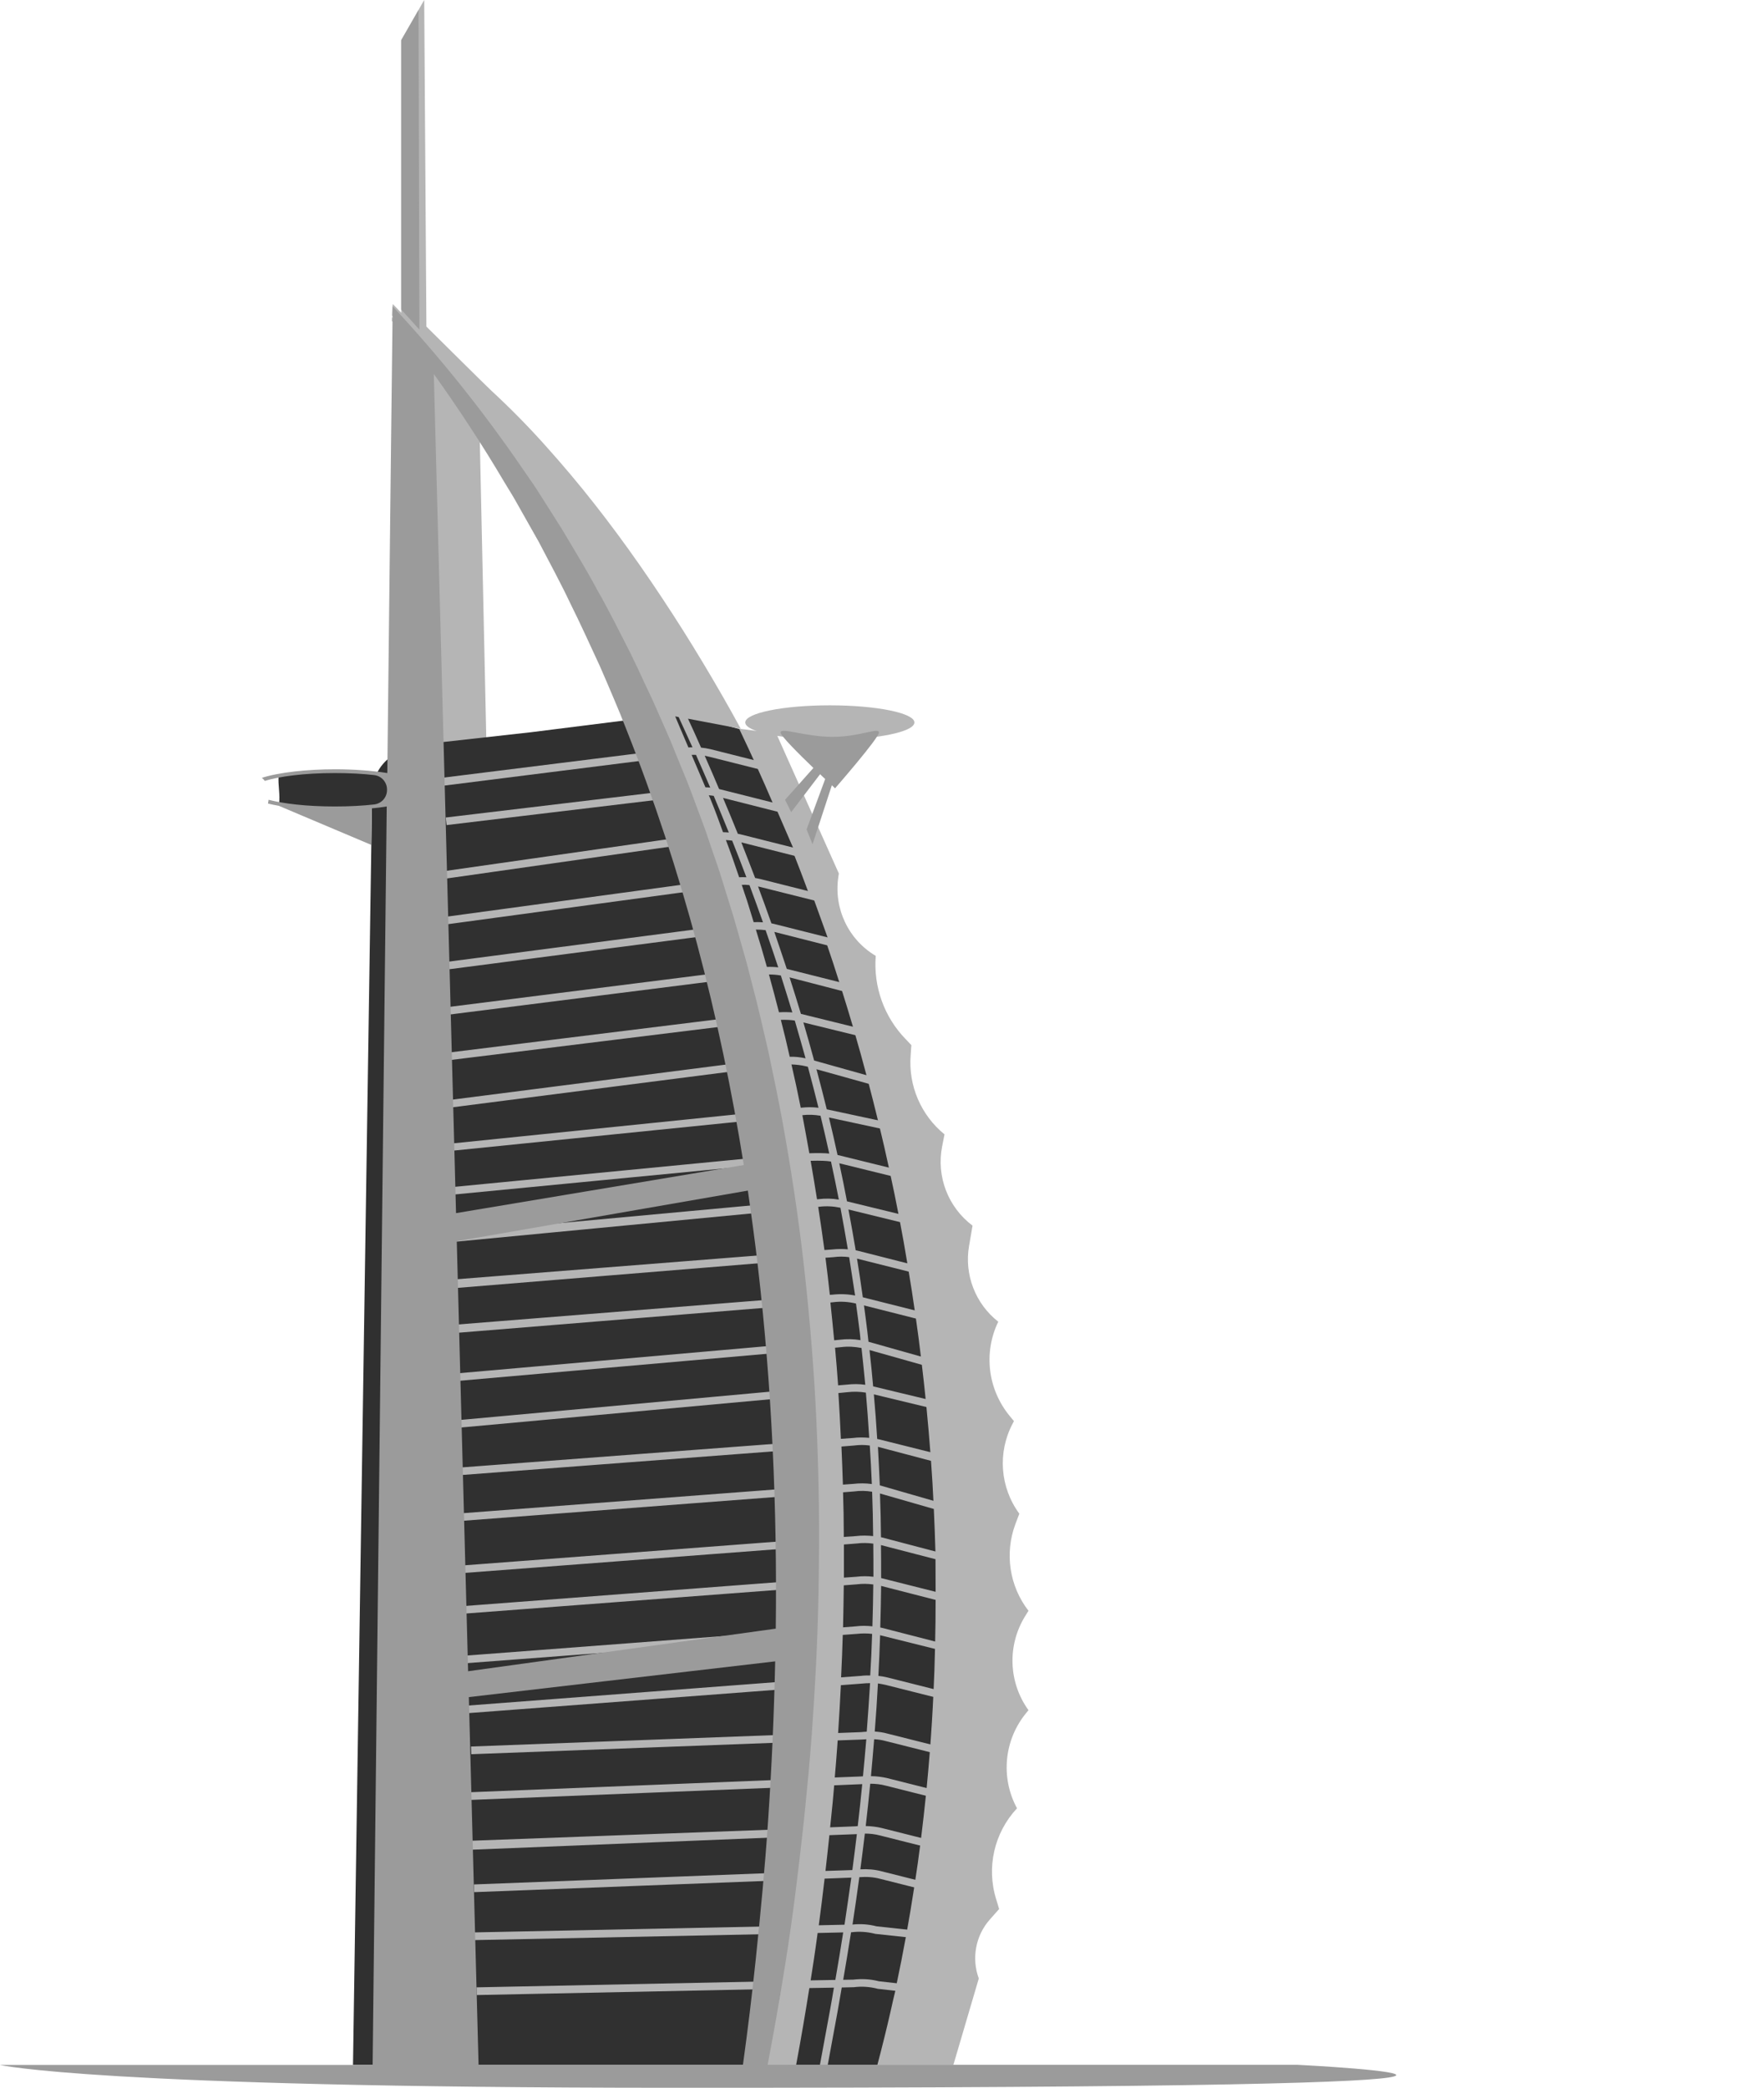 <?xml version="1.0" encoding="UTF-8"?>
<!DOCTYPE svg PUBLIC '-//W3C//DTD SVG 1.0//EN'
          'http://www.w3.org/TR/2001/REC-SVG-20010904/DTD/svg10.dtd'>
<svg height="1436.8" preserveAspectRatio="xMidYMid meet" version="1.0" viewBox="0.0 0.0 1213.8 1436.8" width="1213.8" xmlns="http://www.w3.org/2000/svg" xmlns:xlink="http://www.w3.org/1999/xlink" zoomAndPan="magnify"
><g id="change1_1"
  ><path d="M270.7,517.5l13.2-0.1l9.3-268.2l36.8,47.3l4.8,220.3l51.3-0.5l122.4-14.9l25.6,3.2l43.1,96.4l-0.3,2.1 c-3.4,21.8,6.8,43.4,25.7,54.6l0,0l0,0c-1.7,21.2,5.8,42.1,20.6,57.3l3.9,4.1l-0.5,7.1c-1.6,20.8,7.1,41.1,23.3,54.3l0,0l-1.6,8.2 c-4.1,20.7,4,41.9,20.9,54.6l-2.4,14c-3.4,19.8,4.4,39.8,20.1,52.1c-10.3,21.3-7.2,46.6,7.9,64.9l2.9,3.5l-0.9,1.7 c-10.5,19.9-8.7,43.9,4.6,62l-2.8,7.4c-7.4,20-4,42.5,9.1,59.4l0,0l-2.3,3.7c-12.4,20-11.5,45.6,2.3,64.7l0,0l-1.3,1.6 c-15.5,18.5-18.1,44.7-6.6,65.9l0,0c-15.7,16.8-21.2,40.7-14.3,62.7l2,6.6l-6.3,7.1c-9.9,11.1-12.8,26.8-7.7,40.7l0,0l-17.5,59.5 H256.4L270.7,517.5z" fill="#b5b5b5"
  /></g
  ><g id="change2_1"
  ><path d="M643.8,1098.5c0,11.6-0.1,23.3-0.4,34.9c-0.2,10.6-0.6,21.2-1.1,31.8c-0.6,13-1.4,26-2.4,39 c-0.8,9.8-1.6,19.6-2.6,29.4c-1.1,11-2.4,21.9-3.7,32.8c-1.3,10.5-2.8,20.9-4.4,31.3c-1.7,11.2-3.6,22.4-5.6,33.6 c-2.2,11.9-4.5,23.7-7,35.5h0.2l-2.1,8.7c-2.6,11.8-5.4,23.6-8.4,35.3l-0.3,1.2l-2.3,8.8l0,0l0,0h-75.3h-75h-151h-59.5l13-865.8 c-7.7,0.8-16.4,1.2-25.5,1.2c-16,0-27.6-0.8-38.4-3c0.9-6.3-0.8-13.1-0.3-19.5c10.4-1.9,23.9-3,38.7-3c10.4,0,20.3,0.6,28.8,1.6 c4.6-9.5,13.8-16.3,24.9-17.5l5.2,26.6c0.5,0.7,0.8,1.4,0.8,2.1c0,0.3-0.1,0.7-0.2,1l6.4-14.9l-3-16.9v-0.5l11-1.2l0.2-0.4l61-6.8 l103.4-13l39.8,10.8c8.2,17.2,16.1,34.6,23.6,52.2l0.7,0.1l13.8,31.9l-1.4-0.3c3.9,9.8,7.6,19.7,11.3,29.6l2.1,0.4l11.6,32.1 l-2.3-0.4c3.6,10.5,7.1,21.1,10.4,31.7c3.2,10,6.2,20.1,9.2,30.2l5.4,1.3l-5.4-1.2c3.2,10.9,6.2,21.8,9.1,32.8 c2.7,10.4,5.4,20.8,7.9,31.2c2.6,10.7,5.1,21.5,7.4,32.3c2.4,10.9,4.6,21.8,6.7,32.7c2.1,11,4.1,22.1,5.9,33.2 c1.9,11.4,3.7,22.7,5.3,34.1c1.5,10.2,2.8,20.5,4,30.7c1.2,10,2.3,20,3.3,30c1.2,12.4,2.3,24.8,3.2,37.1c0.8,11.2,1.5,22.3,2,33.5 c0.5,10.7,0.9,21.4,1.2,32.1C643.7,1078.8,643.8,1088.7,643.8,1098.5z" fill="#303030"
  /></g
  ><g id="change1_2"
  ><path d="M515.8,513l0.1,0.2C516.4,514,516.3,513.8,515.8,513z M629.2,497.1c0-6.5-26.1-11.8-58.2-11.8 c-32.1,0-58.2,5.3-58.2,11.8s26.1,11.8,58.2,11.8C603.2,508.9,629.2,503.6,629.2,497.1z M417.7,449c-7.2-14.3-14.1-28.8-21.8-43 c-7.3-14.3-15.4-28.2-23.3-42.2l-12.5-20.6c-2.1-3.4-4.1-6.9-6.3-10.3l-6.6-10.1c-21.1-33.1-44.3-64.8-69-95.5 c-2.8-2.2-5.7-4.3-8.6-6.4c0.1-0.9,0.1-1.7,0.1-2.6c0.7,0.4,1.4,0.8,2,1.2c-0.7-0.8-1.3-1.6-2-2.4c0.1-2.7,0.2-5.4,0.6-7.9 c2,2,3.9,4,5.8,6V27.6L291.9,0l1.5,224.7c9.4,9.3,39.5,39.2,44.9,44.3c12.9,11.9,25.2,24.4,36.9,37.5c11.7,13,23.1,26.5,33.9,40.3 c21.7,27.6,41.7,56.6,60.5,86.3C479,448,488,463,496.8,478.3c4.4,7.6,8.7,15.4,12.9,23.1l-36.3-6.9c3.1,6.6,6.1,13.3,9,19.9 c2.2,0.2,4.4,0.6,6.6,1.1l38.9,9.8l-1.3,5.1l-38.9-9.8c-0.9-0.2-1.9-0.4-2.8-0.6c3.4,7.6,6.7,15.3,9.9,22.9c0.3,0.1,0.5,0.1,0.8,0.2 l38.9,9.8l2.8,6.2L497.5,549c3.5,8.2,6.9,16.5,10.2,24.7c0.5,0.1,1.1,0.2,1.6,0.3l38.9,9.8l0.6,5.6l-38.7-9.8 c3.2,8.2,6.4,16.3,9.5,24.5c1.3,0.2,2.6,0.5,3.9,0.8l38.9,9.8l-1.3,5.1L522,610c-0.1,0-0.3,0-0.4-0.1c3.2,8.5,6.2,17,9.2,25.4 c0.7,0.2,1.5,0.3,2.2,0.5l38.9,9.8l1.8,6l-40.9-10.4c2.9,8.5,5.8,17,8.6,25.5c0.1,0,0.1,0,0.2,0l38.9,9.8l4.4,6.8l-41.6-10.8 c2.7,8.4,5.3,16.7,7.8,25.1l47,11.6l-1.3,5.1l-44-10.8c2.6,8.7,5,17.5,7.4,26.2l44.2,12.4l-1.4,5.1l-41.2-11.5 c2.5,9.2,4.8,18.4,7.1,27.6c0,0,0,0,0.1,0l43.3,9.3l-1.1,5.1l-40.8-8.8c2.1,8.6,4,17.2,5.9,25.8c0,0,0,0,0.1,0l42.6,10.5l-1.3,5.1 l-40.2-9.9c1.9,8.7,3.6,17.4,5.3,26.2l46.8,11.4l-1.3,5.1l-44.5-10.9c1.8,9.4,3.4,18.7,5,28.1c0.6,0.1,1.2,0.2,1.9,0.4l46,11.7 l-1.3,5.1L589.7,866c1.4,8.8,2.8,17.7,4,26.6l45.6,11.5l-1.3,5.1l-43.5-11c0.8,5.9,1.6,11.9,2.3,17.8c0.3,2.4,0.5,4.8,0.8,7.2 l46.4,13.1l-1.4,5.1l-44.3-12.5c0.9,8.3,1.8,16.6,2.5,25l46.9,11.3l-1.2,5.1l-45.2-10.9c0.9,10.2,1.7,20.5,2.3,30.7 c0.5,0.1,1,0.2,1.5,0.3l39.5,9.9l0.4,6l-40.9-10.8c0.5,8.8,0.9,17.6,1.3,26.5l43.7,12.6l-1.5,5.1l-42.1-12.1 c0.4,10,0.6,20.1,0.7,30.1c0.3,0.1,0.6,0.1,0.9,0.2l44.1,11.6l-2.2,4.7l-42.8-11.1c0.1,7.5,0.1,15.1,0.1,22.7 c0.3,0.1,0.5,0.1,0.8,0.2l41.6,10.5l0.8,5.8l-43.2-11.1c-0.1,9.5-0.3,19-0.6,28.6c0.5,0.1,1,0.2,1.4,0.3l40.4,10.4l-0.7,4.9 l-40.9-10.2c-0.1,0-0.2,0-0.3-0.1c-0.3,9.3-0.7,18.6-1.2,28c2.1,0.2,4.2,0.6,6.3,1.1l38.9,9.8l-1.3,5.1l-38.9-9.8 c-1.7-0.4-3.5-0.7-5.3-1c-0.6,11-1.3,22-2.2,33.1c2.9,0.2,5.9,0.6,8.7,1.4l38.9,9.8l-1.3,5.1l-38.9-9.8c-2.6-0.7-5.2-1.1-7.8-1.2 c-0.7,8.4-1.4,16.9-2.2,25.4c3.8,0,7.6,0.5,11.4,1.4l38.9,9.8l-1.3,5.1l-38.9-9.8c-3.4-0.9-7-1.3-10.6-1.3c-0.9,9.6-2,19.3-3.1,29.1 c3.7,0.1,7.5,0.5,11.1,1.4l38.9,9.8l-1.3,5.1l-38.9-9.8c-3.4-0.9-6.9-1.3-10.4-1.3c-1,8.2-2,16.4-3.1,24.6c5-0.3,10,0.1,14.8,1.4 l38.9,9.8l-1.3,5.1l-38.9-9.8c-4.6-1.2-9.3-1.5-14.2-1.1c-1.5,10.8-3,21.7-4.7,32.6c5.6-0.6,11.1-0.2,16.5,1.2l38.7,4.2l-0.6,5.2 l-38.9-4.2l-0.4-0.1c-5.2-1.3-10.6-1.7-16-1h-0.3c-1.7,10.8-3.5,21.7-5.4,32.7l6.9-0.1c5.9-0.7,11.8-0.4,17.6,1.1l36.9,4.2l-0.6,5.2 l-37.1-4.2l-0.3-0.1c-5.2-1.3-10.6-1.7-16-1l-8.4,0.2c-1,5.6-1.9,11.1-2.9,16.7l-7.1,38.5l-5.2-1l7.1-38.5c1-5.2,1.8-10.4,2.7-15.6 l-16.9,0.3c-2.8,17.6-5.7,34.7-9.1,52.9c-5.6,0.2-18.2,0.3-23.8,0.7c2.4-18.2,11.3-35.7,13.2-53.1l-209.2,4.3l-0.1-5.3l209.9-4.3 c0.6-5.9,1.2-11.8,1.8-17.9c0.5-4.9,0.9-9.8,1.4-14.7l-214.7,4.4l-0.1-5.3l215.3-4.4c1-10.6,1.9-21.1,2.7-31.7l-217.9,8.4l-0.2-5.3 l218.5-8.4c0.6-8.2,1.2-16.4,1.8-24.5l-224.1,9.1v-6.2l224.5-8.3c0.2-3.2,0.4-6.4,0.6-9.6c0.4-6.4,0.7-12.9,1-19.3l-225.9,9.1 l-0.2-5.3l226.4-9.1c0.4-8.5,0.8-17.1,1.1-25.6l-225.5,8.5l-0.2-5.3l225.9-8.5c0.4-10.6,0.7-21.2,0.9-31.8l-228.3,17.3l-0.4-5.2 l228.8-17.4c0.2-9.7,0.4-19.4,0.4-29.2L319,1144.5l-0.4-5.2l232.8-17.7c0.1-9.6,0-19.2-0.1-28.9L319,1110.3l-0.4-5.2l232.7-17.7 c-0.1-7.6-0.2-15.2-0.4-22.7L319,1082.3l-0.4-5.2l232.1-17.6c0-1.4-0.1-2.7-0.1-4.1c-0.2-8.9-0.5-17.8-0.9-26.6L317,1046.5l-0.4-5.2 l232.9-17.7c-0.4-8.7-0.8-17.5-1.3-26.2l-230.7,17.5l-0.4-5.2L548,992.3c-0.6-10.3-1.3-20.7-2-31l-228.8,20.9l-0.5-5.2l228.9-20.9 c-0.7-8.7-1.4-17.4-2.2-26l-230.1,20.2l-0.5-5.2l230.1-20.2c-0.8-8.7-1.7-17.5-2.7-26.2l-228.6,18.6l1.2-5.8l226.8-18.1 c-1-8.5-2-16.9-3.1-25.4l-223.7,18.3l-1.2-5.9l224.3-17.7c-1.3-9.7-2.7-19.5-4.1-29.2L311,854.6v-6.2l220-20.3 c-1.4-9-2.8-17.9-4.4-26.9l-218.4,21.1l-0.5-5.2l218-21.1c-1.5-8.5-3-17-4.7-25.5l-210.1,21.3l-2.1-4.8l211.1-21.6 c-1.9-9.9-4-19.7-6.1-29.5l-205.7,26.4l-0.7-5.2l205.2-26.3c-1.9-8.6-3.8-17.1-5.9-25.7l-199.6,24.6l-0.6-5.2l199-24.6 c-2.1-8.6-4.3-17.2-6.5-25.8l-196.3,24.8l-0.7-5.2L497.6,669c-2.3-8.6-4.7-17.1-7.1-25.7l-184.5,24l-0.7-5.2l183.8-24 c-2.5-8.6-5.1-17.2-7.8-25.7l-176.8,24l-0.7-5.2l176-23.9c-2.8-8.8-5.7-17.5-8.6-26.2l-168.4,24l-0.7-5.2L469.4,576 c-3.1-8.9-6.2-17.7-9.5-26.6l-152.6,18.3l-0.6-5.2L458,544.4c-2.8-7.3-5.6-14.7-8.5-22l-145.1,18.3l-0.5-5.5l143.6-17.9 c-3.3-8.2-6.7-16.4-10.1-24.5C431.3,478,424.4,463.6,417.7,449z M571.8,799.2c-3.1-0.5-7.1-0.7-14-0.5c1.5,8.8,3,17.6,4.4,26.5 l1-0.1c4.7-0.6,9.4-0.5,14,0.3C575.5,816.7,573.7,807.9,571.8,799.2z M578.3,831c-4.7-1-9.6-1.3-14.5-0.7l-0.8,0.1 c1.5,9.7,2.9,19.3,4.2,29c0,0.2,0.1,0.5,0.1,0.7l5.5-0.4c3.5-0.4,7.1-0.4,10.6-0.1C581.8,850.1,580.1,840.5,578.3,831z M584.3,865 c-3.6-0.5-7.2-0.5-10.9,0l-5.4,0.4c1.1,8.5,2.1,17,3,25.5l1.9-0.1c5.2-0.6,10.4-0.4,15.5,0.6C587,882.5,585.7,873.8,584.3,865z M591.6,916.7c-0.8-6.6-1.7-13.2-2.6-19.8c-5.1-1.2-10.4-1.6-15.7-0.9l-1.9,0.2c0.9,8.7,1.8,17.3,2.6,26l4-0.4 c4.7-0.6,9.4-0.5,14.1,0.3C592,920.2,591.8,918.4,591.6,916.7z M592.8,927.5c-4.6-0.9-9.3-1.2-14.1-0.6l-4.1,0.4 c0.8,8.6,1.5,17.3,2.1,25.9l5.9-0.5c4.3-0.5,8.6-0.5,12.8,0.1C594.6,944.4,593.7,935.9,592.8,927.5z M595.8,958.2 c-4.2-0.7-8.4-0.8-12.8-0.3l-6.1,0.6c0.7,10.5,1.2,21,1.7,31.5l8.4-0.6c3.7-0.5,7.4-0.4,11.1-0.1 C597.5,978.9,596.7,968.5,595.8,958.2z M598.5,994.6c-3.6-0.5-7.2-0.5-10.9,0l-8.6,0.7c0.4,8.7,0.7,17.5,1,26.2l7.1-0.5 c4.3-0.5,8.5-0.5,12.8,0.1C599.5,1012.2,599.1,1003.4,598.5,994.6z M600.1,1026.4c-4.1-0.7-8.3-0.8-12.5-0.2l-7.5,0.6 c0.3,9.5,0.5,18.9,0.5,28.4c0,0.8,0,1.6,0,2.3l8.4-0.6c3.9-0.5,7.9-0.4,11.8,0C600.7,1046.6,600.5,1036.5,600.1,1026.4z M600.9,1062.1c-3.7-0.5-7.5-0.6-11.3-0.1l-8.9,0.7c0,7.6,0,15.2,0,22.8l8.4-0.6c4-0.5,8-0.5,11.9,0 C601,1077.3,601,1069.7,600.9,1062.1z M600.9,1090.2c-3.7-0.5-7.5-0.6-11.3-0.1l-9,0.7c-0.1,9.6-0.3,19.3-0.5,28.9l8.9-0.7 c3.8-0.5,7.5-0.4,11.3,0C600.6,1109.3,600.8,1099.7,600.9,1090.2z M600.1,1124.2c-3.5-0.4-7-0.4-10.6,0l-9.6,0.7 c-0.3,9.4-0.6,18.7-1.1,28.1c0,0.4,0,0.7-0.1,1.1l13.7-1c2.1-0.3,4.2-0.3,6.4-0.3C599.4,1143.2,599.8,1133.7,600.1,1124.2z M598.7,1158.1c-1.8,0-3.7,0.1-5.6,0.3l-14.5,1.1c-0.5,11-1.2,21.9-1.9,32.9l15.8-0.6c1.3-0.2,2.6-0.2,3.9-0.3 C597.3,1180.2,598,1169.1,598.7,1158.1z M596.1,1196.7c-1,0.1-2.1,0.1-3.1,0.2l-16.6,0.6c-0.1,1.4-0.2,2.9-0.3,4.3 c-0.5,7.1-1.1,14.2-1.7,21.2l18.1-0.7c0.4-0.1,0.8-0.1,1.3-0.1C594.6,1213.8,595.4,1205.2,596.1,1196.7z M593.3,1227.6 c-0.1,0-0.2,0-0.3,0l-19,0.8c-0.6,7.4-1.3,14.8-2.1,22.2c-0.2,2.2-0.5,4.5-0.7,6.7l17.5-0.7c0.5-0.1,1-0.1,1.5-0.1 C591.3,1246.9,592.4,1237.2,593.3,1227.6z M586.5,1286.7c1.1-8.3,2.1-16.5,3.1-24.7c-0.1,0-0.3,0-0.4,0l-18.5,0.7 c-0.9,8.2-1.7,16.4-2.7,24.6L586.5,1286.7z M585.8,1291.9l-18.4,0.7c-1.2,10.7-2.6,21.4-4,32.1l17.7-0.4 C582.7,1313.5,584.3,1302.7,585.8,1291.9z M574.8,1362.3c1.9-11,3.7-21.8,5.4-32.7l-17.6,0.4c-0.8,5.9-1.6,11.8-2.5,17.7 c-0.8,5.1-1.5,10-2.3,14.9L574.8,1362.3z M556.9,793.5c6.3-0.2,10.5-0.1,13.7,0.2c-1.9-8.7-3.9-17.3-6-26c-4.1-0.7-8.3-0.9-12.5-0.4 C553.7,776.1,555.4,784.8,556.9,793.5z M551,762.2L551,762.2c4.2-0.5,8.2-0.5,12.2,0c-2.3-9.4-4.8-18.8-7.3-28.2l-1.2-0.3 c-3.3-0.8-6.7-1.2-10.1-1.3C546.9,742.3,549,752.2,551,762.2z M543.4,727.1c3.7-0.1,7.3,0.3,10.9,1.1c-2.4-8.7-4.9-17.3-7.4-26 c-2.5-0.4-5.4-0.6-9.6-0.5C539.5,710.2,541.5,718.6,543.4,727.1z M536,696.5c3.8-0.2,6.7-0.1,9.2,0.1c-2.6-8.5-5.2-16.9-7.9-25.4 c-2.7-0.5-5.4-0.7-8.2-0.7C531.5,679.2,533.8,687.8,536,696.5z M527.7,665.3c2.6-0.1,5.2,0,7.8,0.3c-2.8-8.5-5.7-17.1-8.7-25.6 c-2.2-0.3-4.5-0.4-6.7-0.4C522.8,648.2,525.3,656.7,527.7,665.3z M514.1,619.9c1.5,4.9,3,9.7,4.5,14.6c2.1-0.1,4.2-0.1,6.4,0.1 c-3-8.5-6.1-17-9.3-25.6c-1.8-0.2-3.5-0.3-5.3-0.2C511.6,612.4,512.8,616.2,514.1,619.9z M508.6,603.6c1.7-0.1,3.3-0.1,5,0 c-3.2-8.4-6.4-16.8-9.8-25.2c-1.4-0.2-2.8-0.3-4.3-0.4C502.7,586.4,505.7,595,508.6,603.6z M489.1,550.4c3,7.3,5.7,14.7,8.4,22.2 c1.3,0,2.7,0.1,4,0.2c-3.4-8.4-6.9-16.8-10.4-25.2c-1.1-0.2-2.3-0.3-3.4-0.4C488.5,548.9,489,550,489.1,550.4z M485.4,541.7 c1.1,0,2.2,0.1,3.3,0.2c-3.2-7.5-6.5-15-9.8-22.5c-1,0-2-0.1-3,0C479.3,527.4,482.9,535.7,485.4,541.7z M473.7,514.3 c0.9-0.1,1.9-0.1,2.8-0.1c-3.1-6.9-6.3-13.8-9.5-20.8l-2.4-0.5C465.1,494.2,469.1,503.5,473.7,514.3z M509.7,501.4l6.2,11.6 C514.3,510,508,498,509.7,501.4z" fill="#b5b5b5"
  /></g
  ><g id="change3_1"
  ><path d="M276.1,27.6L288,6.9l0.6,219.9L276.1,213V27.6z M574.6,542.4c0,0,30.2-34.6,30.2-38.4s-13.2,3-31.9,3 s-35.8-6.8-35.8-3c0,2.2,12.2,14.4,22.6,24.4l-19.5,21.9l4.2,8.5l19.9-26.1c1.2,1.2,2.4,2.3,3.5,3.3L555,570.7l4.1,10.2l13.3-40.6 C573.8,541.6,574.6,542.4,574.6,542.4z M256.4,1420.8c0,0,5.7-508.2,9.7-865.9c-3.2,0.5-6.7,1-10.3,1.3l-0.4,25.1L192,554.5h0.2 c-2.8-0.5-5.4-1-7.8-1.6c0.2-0.9,0.3-1.8,0.4-2.6c10.1,2.6,25.7,4.6,45.6,4.6c10.2,0,19.3-0.5,27.1-1.4c5-0.6,8.8-4.8,8.8-9.9v-0.2 c0.1-5.1-3.7-9.5-8.8-10.1c-7.8-0.9-16.9-1.4-27.1-1.4c-21.7,0-38.4,2.4-48.2,5.4c-0.6-0.8-1.2-1.5-2-2.1 c11.7-3.8,31.4-5.9,50.3-5.9c12.5,0,25.4,0.9,36,2.6c2.1-182.4,3.6-320.2,3.7-321.1c32.6,35,62.7,72.6,89.8,112.3l6.9,10 c2.3,3.3,4.4,6.8,6.6,10.2l13,20.5c8.2,13.9,16.8,27.7,24.4,42c8.1,14.1,15.2,28.6,22.6,43c3.6,7.3,7,14.6,10.4,22 c1.7,3.7,3.5,7.3,5.2,11l4.9,11.1c3.2,7.4,6.7,14.8,9.6,22.3l9.2,22.5c3,7.5,5.7,15.2,8.6,22.8c1.4,3.8,2.9,7.6,4.2,11.4l3.9,11.5 c2.6,7.7,5.4,15.3,7.7,23.1l7.2,23.2c2.3,7.8,4.5,15.6,6.7,23.4c2.3,7.8,4.3,15.6,6.3,23.5c4.2,15.7,7.7,31.5,11.4,47.3 c3.3,15.9,6.7,31.7,9.6,47.7c5.8,31.9,10.7,64,14.4,96.1c3.7,32.2,6.5,64.5,8.3,96.8c1.7,32.3,2.6,64.7,2.5,97s-0.9,64.7-2.8,96.9 c-0.4,8.1-1,16.1-1.5,24.2s-1.1,16.1-1.8,24.2c-0.6,8-1.4,16.1-2.2,24.1s-1.5,16.1-2.4,24.1c-3.5,32.1-7.4,64.1-12.5,96 c-3.9,24.3-7.6,45.6-12.2,69.7h364.6c0,0,321,16.1-432.5,15.8C66.7,1436.4,0,1420.8,0,1420.8H256.4z M329.3,1420.8h181.9 c3.5-25.4,6.1-46.9,8.8-72.4c3.3-31.8,6.4-63.6,8.5-95.4c2.5-36.6,4.1-73.3,4.9-109.9l-210.8,24.6L329.3,1420.8z M322.1,1149.9 l211.7-29.3c1-83.3-2.7-166.5-12.3-249.1c-2-17.5-4.4-34.9-6.9-52.3L314.3,854L322.1,1149.9z M313.8,834.7l198-33.1 c-16.3-102.3-42.4-202.9-80.6-299.2l-4.4-11.1c-1.5-3.7-3.1-7.3-4.6-11c-3.1-7.3-6.2-14.6-9.4-21.9c-6.7-14.4-13.2-28.9-20.3-43.1 c-6.8-14.4-14.4-28.3-21.8-42.5L359,352.1c-2-3.5-3.9-7-5.9-10.4l-6.2-10.2c-15-25.4-31.2-50.1-48.4-74.2L313.8,834.7z" fill="#9b9b9b"
  /></g
></svg
>
